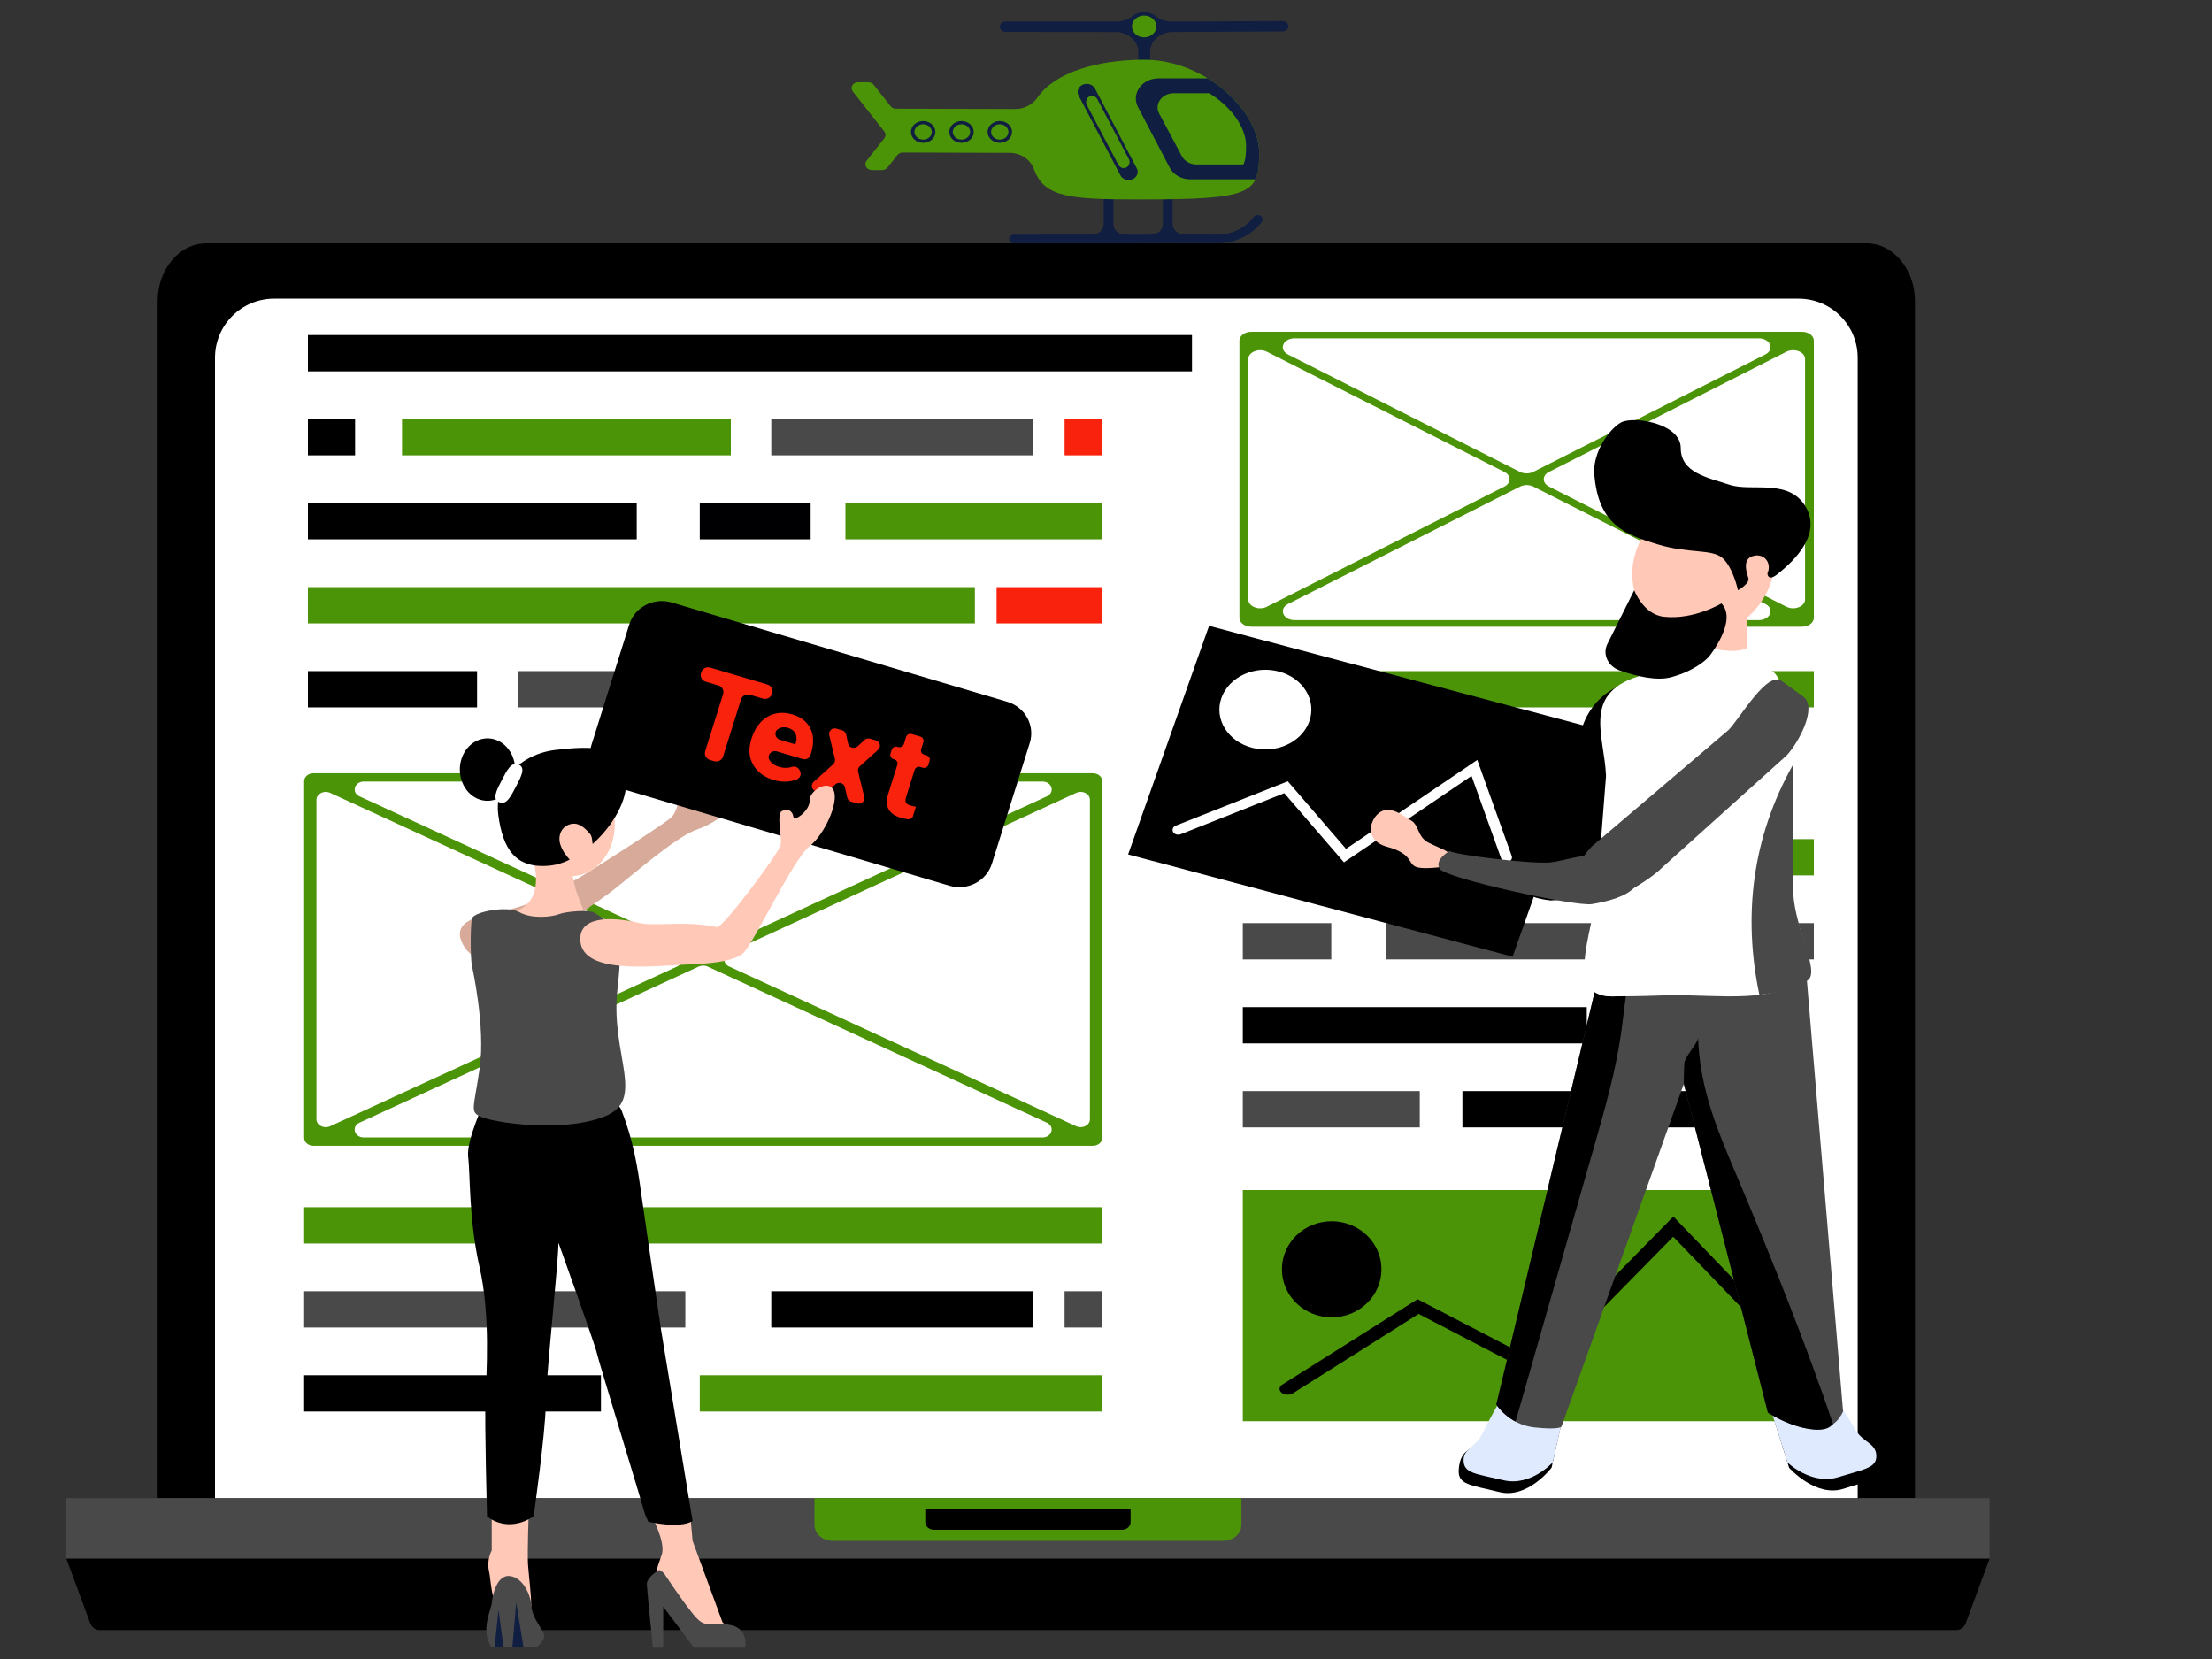 <?xml version="1.0" encoding="utf-8"?>
<!-- Generator: Adobe Illustrator 24.1.0, SVG Export Plug-In . SVG Version: 6.00 Build 0)  -->
<svg version="1.1" id="Layer_1" xmlns="http://www.w3.org/2000/svg" xmlns:xlink="http://www.w3.org/1999/xlink" x="0px" y="0px"
	 viewBox="0 0 400 300" style="enable-background:new 0 0 400 300;" xml:space="preserve">
<rect x="0" y="0" width="400" height="300" fill="#333333" stroke="none"/>
<style type="text/css">
	.st0{fill:#FFFFFF;}
	.st1{fill:#494949;}
	.st2{fill:#4B9307;}
	.st3{fill:#101E41;}
	.st4{fill:#F9230D;}
	.st5{fill:#000002;}
	.st6{fill:#D7AA99;}
	.st7{fill:#FFC8B7;}
	.st8{fill:#DFEAFE;}
</style>
<g>
	<g>
		<path d="M28.51,54.49v216.43h317.78V54.49c0-5.79-3.93-10.49-8.78-10.49H37.29C32.44,44,28.51,48.7,28.51,54.49z"/>
		<path class="st0" d="M335.93,270.93H38.88V64.69c0-5.9,4.78-10.68,10.68-10.68h275.69c5.9,0,10.68,4.78,10.68,10.68V270.93z"/>
		<rect x="12" y="270.92" class="st1" width="347.78" height="10.94"/>
		<path d="M16.29,293.48c0.29,0.78,0.95,1.29,1.68,1.29h335.84c0.73,0,1.39-0.51,1.68-1.29l4.29-11.62H12L16.29,293.48z"/>
		<path class="st2" d="M150.53,278.63h70.71c1.8,0,3.25-1.29,3.25-2.89v-4.82h-77.21v4.82
			C147.28,277.34,148.74,278.63,150.53,278.63z"/>
		<path d="M168.88,276.64h34.01c0.86,0,1.56-0.62,1.56-1.39v-2.33h-37.13v2.33C167.32,276.01,168.02,276.64,168.88,276.64z"/>
	</g>
	<g>
		<g>
			<path class="st3" d="M211.16,34.8c0.48,0,0.88,0.35,0.88,0.78v4.91c0,1.07,0.99,1.93,2.19,1.91c0.27,0,5.84,0.03,6.04,0.03
				c4.26-0.08,6.33-3.04,6.42-3.18c0.25-0.37,0.78-0.49,1.2-0.27c0.42,0.22,0.55,0.7,0.31,1.07c-0.1,0.16-2.62,3.84-7.88,3.94
				c-0.79,0.02-7.46-0.02-9.14-0.01c0,0,0,0,0,0c0,0,0,0,0,0C209.4,43.99,207.28,44,205,44c-8.85,0-21.48,0-21.65,0
				c-0.48,0-0.87-0.35-0.87-0.78c0-0.43,0.39-0.78,0.88-0.78c0,0,0,0,0,0c0.1,0,9.04-0.03,14.07-0.02c1.19,0,2.15-0.85,2.15-1.91
				v-4.93c0-0.43,0.39-0.78,0.88-0.78c0.48,0,0.88,0.35,0.88,0.78v4.94c0,1.05,0.96,1.91,2.14,1.91c2.83,0,2.19,0,4.67,0
				c1.19,0,2.14-0.86,2.14-1.91v-4.94C210.28,35.15,210.67,34.8,211.16,34.8z"/>
			<path class="st3" d="M205.83,15.17V9.39c0-0.92-0.39-1.82-1.12-2.47c-0.01-0.01-0.01-0.01-0.02-0.02
				c-0.77-0.69-1.8-1.11-2.9-1.11l-19.94-0.02c-0.58,0-1.05-0.42-1.05-0.94l0,0c0-0.52,0.47-0.94,1.05-0.94l20,0.02
				c1.11,0,2.17-0.39,3-1.04c0.53-0.42,1.23-0.67,1.99-0.69c0.83-0.02,1.59,0.26,2.16,0.73c0.8,0.66,1.86,1,2.95,1l20-0.11
				c0.58,0,1.05,0.42,1.05,0.94l0,0c0,0.52-0.47,0.94-1.05,0.94l-19.93,0.11c-1.1,0-2.13,0.41-2.9,1.11
				c-0.01,0.01-0.01,0.01-0.02,0.02c-0.73,0.65-1.12,1.55-1.12,2.47v5.78H205.83z"/>
			<path class="st2" d="M158,15.33l3.05,3.88c0.22,0.28,0.58,0.45,0.97,0.45l21.58,0.06c1.66,0,3.14-0.83,4.01-2.09
				c3.16-4.55,10.81-6.83,19.3-6.83c11.13,0,20.8,9.36,20.8,16.82c0,7.44-1.32,8.44-21.48,8.44c-12.37,0-17.41-0.26-19.24-5.43
				c-0.62-1.75-2.37-2.99-4.43-2.99l-19.31-0.06c-0.39,0-0.75,0.17-0.97,0.45l-1.79,2.27c-0.22,0.28-0.58,0.45-0.97,0.45h-1.85
				c-0.96,0-1.52-0.96-0.97-1.66l3.21-4.09c0.29-0.36,0.29-0.84,0-1.21l-5.7-7.26c-0.55-0.7,0.01-1.66,0.97-1.66h1.85
				C157.42,14.88,157.78,15.05,158,15.33z"/>
			<path class="st3" d="M209.5,14.17h8.91c5.53,3.4,9.29,8.79,9.29,13.44c0,2.06-0.1,3.63-0.68,4.82h-11.79
				c-1.59,0-3.04-0.82-3.71-2.11l-5.74-10.96C204.52,16.94,206.5,14.17,209.5,14.17z"/>
			<path class="st2" d="M212.27,16.85h6.39c3.97,2.4,6.67,6.21,6.67,9.49c0,1.46-0.07,2.56-0.49,3.4h-8.46
				c-1.14,0-2.18-0.58-2.66-1.49l-4.12-7.74C208.7,18.81,210.12,16.85,212.27,16.85z"/>
			<path class="st3" d="M198.01,16.02l7.57,14.45c0.51,0.97-0.29,2.08-1.49,2.08l0,0c-0.64,0-1.22-0.33-1.49-0.85l-7.57-14.45
				c-0.51-0.97,0.29-2.08,1.49-2.08l0,0C197.16,15.17,197.74,15.5,198.01,16.02z"/>
			<path class="st2" d="M198.43,17.93l5.69,10.82c0.38,0.73-0.08,1.61-0.86,1.65l0,0c-0.42,0.02-0.81-0.21-1.02-0.59l-5.7-10.82
				c-0.38-0.73,0.08-1.61,0.86-1.65l0,0C197.83,17.31,198.22,17.54,198.43,17.93z"/>
			<path class="st2" d="M209.11,4.78c0,1.09-0.99,1.97-2.21,1.97c-1.22,0-2.21-0.88-2.21-1.97s0.99-1.97,2.21-1.97
				C208.12,2.81,209.11,3.69,209.11,4.78z"/>
			<path class="st3" d="M169.15,23.86c0,1.09-0.99,1.97-2.21,1.97c-1.22,0-2.21-0.88-2.21-1.97c0-1.09,0.99-1.97,2.21-1.97
				C168.16,21.89,169.15,22.77,169.15,23.86z"/>
			<path class="st2" d="M168.5,23.86c0,0.77-0.7,1.39-1.57,1.39c-0.86,0-1.57-0.62-1.57-1.39s0.7-1.39,1.57-1.39
				C167.8,22.47,168.5,23.09,168.5,23.86z"/>
			<path class="st3" d="M176.08,23.86c0,1.09-0.99,1.97-2.21,1.97c-1.22,0-2.21-0.88-2.21-1.97c0-1.09,0.99-1.97,2.21-1.97
				C175.09,21.89,176.08,22.77,176.08,23.86z"/>
			<path class="st3" d="M183.01,23.86c0,1.09-0.99,1.97-2.21,1.97c-1.22,0-2.21-0.88-2.21-1.97c0-1.09,0.99-1.97,2.21-1.97
				C182.02,21.89,183.01,22.77,183.01,23.86z"/>
			<path class="st2" d="M175.43,23.86c0,0.77-0.7,1.39-1.57,1.39c-0.87,0-1.57-0.62-1.57-1.39s0.7-1.39,1.57-1.39
				C174.73,22.47,175.43,23.09,175.43,23.86z"/>
			<path class="st2" d="M182.36,23.86c0,0.77-0.7,1.39-1.57,1.39c-0.87,0-1.57-0.62-1.57-1.39s0.7-1.39,1.57-1.39
				C181.66,22.47,182.36,23.09,182.36,23.86z"/>
		</g>
	</g>
	<g>
		<rect x="55.68" y="60.59" width="159.87" height="6.56"/>
		<rect x="55.68" y="75.78" width="8.53" height="6.56"/>
		<rect x="55.68" y="121.36" width="30.59" height="6.56"/>
		<rect x="93.63" y="121.36" class="st1" width="30.59" height="6.56"/>
		<rect x="224.74" y="151.74" width="32" height="6.56"/>
		<rect x="264.45" y="151.74" class="st2" width="63.55" height="6.56"/>
		<rect x="224.74" y="197.31" class="st1" width="32" height="6.56"/>
		<rect x="264.45" y="197.31" width="63.55" height="6.56"/>
		<rect x="224.74" y="136.55" class="st2" width="43.23" height="6.56"/>
		<rect x="276.37" y="136.55" class="st0" width="20.08" height="6.56"/>
		<rect x="304.84" y="136.55" class="st0" width="23.16" height="6.56"/>
		<rect x="192.51" y="75.78" class="st4" width="6.8" height="6.56"/>
		<rect x="72.7" y="75.78" class="st2" width="59.46" height="6.56"/>
		<rect x="55.68" y="90.97" width="59.46" height="6.56"/>
		<rect x="55.68" y="106.17" class="st2" width="120.61" height="6.56"/>
		<rect x="224.74" y="121.36" class="st2" width="103.26" height="6.56"/>
		<rect x="152.88" y="90.97" class="st2" width="46.43" height="6.56"/>
		<rect x="126.54" y="90.97" class="st5" width="20.05" height="6.56"/>
		<rect x="180.21" y="106.17" class="st4" width="19.1" height="6.56"/>
		<rect x="250.58" y="166.93" class="st1" width="77.42" height="6.56"/>
		<rect x="224.74" y="166.93" class="st1" width="16" height="6.56"/>
		<rect x="139.47" y="75.78" class="st1" width="47.38" height="6.56"/>
		<rect x="55" y="218.31" class="st2" width="144.31" height="6.56"/>
		<rect x="192.51" y="233.5" class="st1" width="6.8" height="6.56"/>
		<rect x="55" y="233.5" class="st1" width="68.93" height="6.56"/>
		<rect x="55" y="248.69" width="53.67" height="6.56"/>
		<rect x="126.54" y="248.69" class="st2" width="72.77" height="6.56"/>
		<rect x="139.47" y="233.5" width="47.38" height="6.56"/>
		<rect x="294.37" y="182.12" class="st4" width="8.92" height="6.56"/>
		<rect x="311.33" y="182.12" class="st0" width="16.67" height="6.56"/>
		<rect x="224.74" y="182.12" width="62.2" height="6.56"/>
		<rect x="224.74" y="215.2" class="st2" width="103.26" height="41.8"/>
		<path d="M249.81,229.53c0,4.8-4.03,8.69-9,8.69c-4.97,0-9-3.89-9-8.69c0-4.8,4.03-8.69,9-8.69
			C245.78,220.84,249.81,224.73,249.81,229.53z"/>
		<g>
			<path d="M232.84,252.2c-0.4,0-0.8-0.12-1.09-0.35c-0.53-0.43-0.48-1.08,0.12-1.46l24.47-15.45l20.89,10.86l25.37-25.81
				l17.41,18.12c0.45,0.47,0.28,1.11-0.38,1.44c-0.66,0.32-1.57,0.2-2.02-0.27l-15.04-15.64l-24.65,25.08l-21.39-11.12l-22.71,14.34
				C233.53,252.12,233.18,252.2,232.84,252.2z"/>
		</g>
		<path class="st2" d="M224.13,61.6v50.13c0,0.88,0.96,1.6,2.15,1.6h99.57c1.19,0,2.15-0.72,2.15-1.6V61.6c0-0.88-0.96-1.6-2.15-1.6
			h-99.57C225.09,60,224.13,60.72,224.13,61.6z M326.41,64.92v43.48c0,1.28-1.93,2.04-3.36,1.32l-42.95-21.74
			c-1.25-0.63-1.25-2.01,0-2.64l42.95-21.74C324.47,62.88,326.41,63.64,326.41,64.92z M274.85,85.33L232.91,64.1
			c-1.75-0.89-0.91-2.92,1.21-2.92h83.89c2.12,0,2.96,2.03,1.21,2.92l-41.95,21.23C276.55,85.7,275.58,85.7,274.85,85.33z
			 M272.04,87.98l-42.95,21.74c-1.43,0.72-3.36-0.04-3.36-1.32V64.92c0-1.28,1.93-2.04,3.36-1.32l42.95,21.74
			C273.29,85.97,273.29,87.35,272.04,87.98z M277.28,87.99l41.95,21.23c1.75,0.88,0.91,2.92-1.21,2.92h-83.89
			c-2.12,0-2.96-2.03-1.21-2.92l41.95-21.23C275.58,87.62,276.55,87.62,277.28,87.99z"/>
		<path class="st2" d="M55,141.26v64.5c0,0.79,0.75,1.43,1.68,1.43h140.96c0.92,0,1.68-0.64,1.68-1.43v-64.5
			c0-0.79-0.75-1.43-1.68-1.43H56.68C55.75,139.83,55,140.47,55,141.26z M197.09,144.63v57.77c0,1.08-1.35,1.77-2.47,1.26
			l-62.77-28.89c-1.17-0.54-1.17-1.97,0-2.51l62.77-28.89C195.74,142.85,197.09,143.54,197.09,144.63z M126.36,172.24l-61.34-28.23
			c-1.53-0.7-0.94-2.68,0.79-2.68H188.5c1.74,0,2.33,1.98,0.79,2.68l-61.34,28.23C127.45,172.47,126.86,172.47,126.36,172.24z
			 M122.46,174.77l-62.77,28.89c-1.12,0.51-2.47-0.18-2.47-1.26v-57.77c0-1.08,1.35-1.77,2.47-1.26l62.77,28.89
			C123.63,172.79,123.63,174.23,122.46,174.77z M127.95,174.78l61.34,28.23c1.53,0.7,0.94,2.68-0.79,2.68H65.81
			c-1.74,0-2.33-1.98-0.79-2.68l61.34-28.23C126.86,174.55,127.45,174.55,127.95,174.78z"/>
	</g>
	<g>
		<g>
			<path class="st6" d="M101.64,167.76c-4.65,3.26-15.14,9.65-18.17,2.52c-1.84-4.35,4.77-4.92,9.07-5.93
				c3.14-0.73,6.73-2.49,12.86-6.03c0.97-0.56,13.71-8.66,15.76-10.31c2.04-1.66,1.06-5.15,2.84-5.67c1.78-0.52,1.41,0.41,1.76,1.57
				c0.35,1.16,3.39-0.77,3.78-1.83c0.39-1.06,4.64-3.28,4.42-0.06c-0.22,3.22-3.64,6.5-7.9,7.97c-4.27,1.46-13.43,9.86-16.69,12.1
				C105.44,164.79,103.43,166.5,101.64,167.76z"/>
		</g>
		<path class="st7" d="M96.06,154.27c0,0,3.07,7.93-2.33,10.29c-5.41,2.37,12.62,1.85,12.62,1.85s-2.86-5.77-2.81-8.75
			C103.59,154.68,100.94,151.69,96.06,154.27z"/>
		<path class="st7" d="M88.92,273.15v7.22c0,0-0.94,1.68-0.51,3.64c0.43,1.96,0.29,4.98,1.95,7.43c1.66,2.45,5.7,0.91,5.7-1.12
			c0-2.03-0.43-5.33-0.58-7.4c-0.14-2.07,0.14-9.78,0.14-9.78H88.92z"/>
		<path class="st7" d="M117.8,274.07c0,0,2.6,4.77,1.88,7.01c-0.72,2.24-1.17,2.8-0.87,4.42c0.3,1.61,3.76,6.17,6.43,7.64
			c2.67,1.47,4.69,2.1,5.99,2.03c1.3-0.07-0.58-1.82-0.58-1.82l-5.41-14.72l-0.49-5.47L117.8,274.07z"/>
		<path d="M87.79,198.79c0,0-3.51,7.36-3.13,10.38c0.38,3.03,0.09,11.39,2.07,20.03c1.97,8.64,1.23,19.2,1.06,23.9
			c-0.17,4.7,0.28,21.1,0.28,21.1s3.52,3.22,8.43,0c0,0,2.17-15.42,2.17-19.98c0-4.56,2.31-25.86,2.31-29.51
			c0,0,6.64,18.5,6.93,19.91c0.29,1.4,7.8,25.86,8.74,29.23l0.58,1.33c0,0,5.7,1.33,8.01-0.14l-5.7-34.56c0,0-2.96-20.12-3.61-24.81
			c-0.65-4.7-1.4-9.36-3.52-14.84C110.29,195.35,87.79,198.79,87.79,198.79z"/>
		<path class="st1" d="M85.35,174.7c0,0,2.49,11.01,1.38,18.54c-1.11,7.52-1.78,7.79,0.28,8.73c2.07,0.94,14.24,2.96,22.13,0
			c7.89-2.95,1.24-11.09,2.49-22.83c0.76-7.2,1.18-10.98-4.23-14.15c-0.79-0.47-4.9-0.22-6.29,0.31c-1.38,0.54-4.98,0.9-7.19-0.35
			c-2.21-1.26-8.3-0.05-8.58,1.16C85.07,167.32,85.02,173.09,85.35,174.7z"/>
		<path class="st1" d="M88.92,297.9h8.09c0,0,1.95-1.46,1.23-2.73c-0.72-1.27-2.09-3.08-2.17-4.84c-0.07-1.76-1.41-5.05-3.88-5.33
			c-2.47-0.28-3.19,3.85-3.26,4.91C88.85,290.96,86.75,295.02,88.92,297.9z"/>
		<polygon class="st3" points="89.43,297.9 90.15,291.11 91.06,297.9 		"/>
		<polygon class="st3" points="92.65,297.9 93.35,289.79 94.67,297.9 		"/>
		<path class="st1" d="M119.17,283.91c0,0-2.27,1.26-2.2,2.63c0.07,1.37,1.1,11.42,1.1,11.42h1.86v-7.43l5.56,7.43h9.28
			c0,0,0.74-3.68-3.08-4.17c-3.81-0.49-4.14,0.81-6.34-1.89c-2.2-2.7-5.2-7.29-5.2-7.29S119.57,283.94,119.17,283.91z"/>
		<path class="st7" d="M111.18,149.09c0,5.16-3.52,9.34-7.87,9.34c-4.35,0-7.87-4.18-7.87-9.34c0-5.16,3.52-9.34,7.87-9.34
			C107.65,139.75,111.18,143.93,111.18,149.09z"/>
		<path d="M83.19,139.85c0.34,3.1,2.83,5.3,5.57,4.92c2.74-0.38,4.69-3.2,4.36-6.29c-0.34-3.1-2.83-5.3-5.57-4.92
			C84.8,133.93,82.85,136.75,83.19,139.85z"/>
		<g>
			<path d="M171.69,160.17l-60.67-17.95c-3.24-0.96-5.07-4.29-4.09-7.44l6.86-21.86c0.99-3.15,4.42-4.93,7.67-3.97l60.67,17.95
				c3.24,0.96,5.07,4.29,4.09,7.44l-6.86,21.86C178.36,159.35,174.93,161.13,171.69,160.17z"/>
			<g>
				<path class="st4" d="M137.96,126.33l-2.34-0.69c-0.69-0.2-1.41,0.17-1.62,0.84l-3.24,10.32c-0.21,0.67-0.94,1.04-1.62,0.84
					l-0.76-0.22c-0.69-0.2-1.07-0.91-0.86-1.58l3.24-10.32c0.21-0.67-0.18-1.37-0.86-1.57l-2.27-0.67c-0.69-0.2-1.07-0.91-0.86-1.58
					l0.04-0.14c0.21-0.67,0.94-1.04,1.62-0.84l10.34,3.06c0.69,0.2,1.07,0.91,0.86,1.57l-0.04,0.14
					C139.37,126.16,138.64,126.53,137.96,126.33z"/>
				<path class="st4" d="M139.9,141.05c-1.72-0.51-2.95-1.43-3.71-2.77c-0.76-1.34-0.87-2.86-0.34-4.56l0.09-0.29
					c0.36-1.14,0.91-2.09,1.64-2.86c0.74-0.77,1.6-1.27,2.58-1.51c0.98-0.24,2.01-0.2,3.08,0.11c1.6,0.47,2.71,1.34,3.32,2.59
					c0.61,1.25,0.64,2.78,0.07,4.58l-0.06,0.19c-0.18,0.58-0.81,0.91-1.41,0.73l-4.69-1.39c-0.95-0.28-1.84,0.71-1.34,1.54
					c0,0.01,0.01,0.01,0.01,0.02c0.37,0.6,0.94,1.01,1.72,1.24c0.86,0.25,1.65,0.25,2.38,0c0.52-0.18,1.1,0.1,1.34,0.59l0.1,0.2
					c0.27,0.57,0,1.23-0.59,1.48c-0.42,0.17-0.87,0.29-1.36,0.36C141.82,141.42,140.87,141.34,139.9,141.05z M142.47,131.61
					c-0.62-0.18-1.19-0.13-1.7,0.17c-0.02,0.01-0.04,0.02-0.06,0.04c-0.8,0.49-0.58,1.68,0.32,1.95l2.8,0.83l0.08-0.24
					c0.2-0.68,0.17-1.26-0.07-1.73C143.59,132.15,143.13,131.81,142.47,131.61z"/>
				<path class="st4" d="M155.08,134.96l1.25-1.15c0.27-0.25,0.66-0.34,1.02-0.24l1.04,0.31c0.77,0.23,0.99,1.17,0.4,1.7l-3.31,2.99
					c-0.27,0.25-0.39,0.62-0.3,0.97l1.1,4.55c0.18,0.76-0.55,1.42-1.31,1.19l-1.05-0.31c-0.36-0.11-0.63-0.39-0.71-0.74l-0.43-1.88
					c-0.18-0.76-1.14-1.05-1.73-0.51l-1.43,1.32c-0.27,0.25-0.66,0.34-1.02,0.23l-1.06-0.31c-0.77-0.23-0.99-1.17-0.4-1.7l3.53-3.18
					c0.27-0.25,0.39-0.62,0.31-0.97l-1.03-4.28c-0.18-0.76,0.55-1.42,1.31-1.19l1.04,0.31c0.36,0.11,0.63,0.4,0.71,0.76l0.35,1.61
					C153.51,135.21,154.49,135.5,155.08,134.96z"/>
				<path class="st4" d="M166.98,134.18l-0.41,1.31c-0.13,0.41,0.11,0.84,0.53,0.97l0.47,0.14c0.42,0.13,0.66,0.56,0.53,0.97
					l-0.23,0.74c-0.13,0.41-0.58,0.64-1,0.52l-0.47-0.14c-0.42-0.12-0.87,0.11-1,0.52l-1.55,4.93c-0.13,0.42-0.14,0.75-0.03,0.98
					c0.11,0.23,0.4,0.42,0.87,0.56c0.35,0.1,0.66,0.17,0.94,0.2l-0.54,1.72c-0.11,0.36-0.47,0.59-0.86,0.55
					c-0.44-0.04-0.88-0.13-1.31-0.26c-2.19-0.65-2.97-2.05-2.34-4.22l1.69-5.38c0.13-0.41-0.11-0.84-0.53-0.97l-0.18-0.05
					c-0.42-0.12-0.66-0.56-0.53-0.97l0.23-0.74c0.13-0.41,0.58-0.64,1-0.52l0.18,0.05c0.42,0.13,0.87-0.11,1-0.52l0.41-1.31
					c0.13-0.41,0.58-0.64,1-0.52l1.59,0.47C166.87,133.33,167.1,133.77,166.98,134.18z"/>
			</g>
		</g>
		<path class="st7" d="M124.29,174.41c-6.4,0.27-19.71,1.97-19.35-4.88c0.22-4.17,6.65-3.58,10.62-2.64
			c2.9,0.69,8.34-0.47,14.08,0.75c1.1,0.23,11.14-13.37,11.5-14.74c0.36-1.38-0.8-5.64,0.23-6.22c1.03-0.58,1.94-0.07,2.09,0.99
			c0.15,1.06,3.04-1.17,2.94-2.89c-0.1-1.72,3.35-3.95,4.34-1.87c0.99,2.08-1.53,7.91-4.42,10.19
			c-2.89,2.28-10.07,17.54-11.92,19.26C132.57,174.09,126.93,174.3,124.29,174.41z"/>
		<path d="M100.53,135.6c6.51-0.74,11.85-0.93,12.65,5.12c0.49,3.73-2.29,8.56-6.01,11.9c-0.11-0.61-0.06-1.36-0.52-1.88
			c-1.14-1.29-2.2-2.14-3.69-1.65c-1.49,0.5-2.08,2.08-1.69,3.45c0.34,1.21,1.08,2.17,1.75,2.92c-1.13,0.55-2.27,0.92-3.38,1.05
			c-6.51,0.74-8.73-3.1-9.53-9.15C89.31,141.3,94.02,136.35,100.53,135.6z"/>
		<path class="st0" d="M90.74,141.08c-0.98,1.88-1.77,3.41-0.48,3.98c1.29,0.58,2.08-0.95,3.05-2.83c0.98-1.88,1.77-3.41,0.48-3.98
			C92.5,137.68,91.71,139.2,90.74,141.08z"/>
	</g>
	<g>
		<path d="M323.53,265.42c0,0,4.79,5.41,9.81,3.8c5.02-1.62,7.37-1.76,6.97-4.46c-0.63-4.29-3.3-3.15-4.82-5.97
			c-1.52-2.82-4.41-6.45-4.41-6.45l-9.73,2.45c-0.61,0.15-0.94,0.68-0.77,1.2L323.53,265.42z"/>
		<path class="st8" d="M323.24,264.47c0,0,4.3,4.16,9.18,2.65c4.88-1.5,6.97-1.67,6.88-3.94c-0.09-2.27-2.43-2.32-3.77-4.63
			c-1.34-2.31-3.53-5.5-3.53-5.5l-11.54,2.64L323.24,264.47z"/>
		<path d="M280.58,265.39c0,0-4.32,5.71-9.46,4.42c-5.14-1.29-7.5-1.28-7.34-4c0.26-4.32,3.02-3.36,4.29-6.27
			c1.28-2.91,3.84-6.71,3.84-6.71l9.92,1.82c0.62,0.11,0.99,0.62,0.87,1.15L280.58,265.39z"/>
		<path class="st8" d="M280.79,264.43c0,0-3.93,4.42-8.93,3.24c-5-1.19-7.1-1.22-7.2-3.49c-0.1-2.27,2.22-2.47,3.36-4.86
			c1.14-2.39,3.05-5.71,3.05-5.71l11.73,1.89L280.79,264.43z"/>
		<path class="st1" d="M290.27,171.39l-19.69,82.59c0,0,2.22,3.63,6.89,4.14c4.67,0.5,4.9-0.16,4.9-0.16L304.49,196l15.21,59.45
			c0,0,10.46,6.86,13.59-0.22l-7.14-85L290.27,171.39z"/>
		<path d="M304.49,196c0,0-0.02-1.84,0.09-3.75c0.06-1.09,2.52-3.76,2.49-4.59c0.12,3.87,0.8,7.71,1.88,11.47
			c1.4,4.87,3.46,9.58,5.45,14.3c5.93,14.01,12.24,29.78,17.08,44.09c-0.34,0.22-1.24,2.04-6.91,0.25
			c-2.68-0.88-4.88-2.32-4.88-2.32L304.49,196z"/>
		<path d="M270.58,253.99l19.69-82.59l6.08-0.2c-0.24,0.52-0.49,1.05-0.67,1.55c-1.63,4.72-1.88,9.68-2.6,14.53
			c-1,6.71-2.88,13.3-4.76,19.87c-4.75,16.64-9.51,33.28-14.26,49.92C271.72,255.83,270.58,253.99,270.58,253.99z"/>
		<path d="M285.76,161.83c-0.62,0.51-1.42,0.8-2.28,0.85l-3.1,0.15c-8.49-0.99-2.62-4.53-2.33-7.26l8.09-24.13
			c0.61-1.83,1.63-3.54,3.08-4.97c1.35-1.34,2.66-2.04,4.86-3.13h5.54c3.42,0.27,2.35,4.25,2.06,6.97l-8.32,23.23
			C293.1,156.03,289.09,159.12,285.76,161.83z"/>
		<path class="st7" d="M320.01,105.95c-2.68,6.83-10.2,10.8-16.8,8.85c-6.6-1.94-9.77-9.06-7.09-15.89
			c2.68-6.83,10.2-10.8,16.8-8.85C319.51,92,322.69,99.12,320.01,105.95z"/>
		<g>
			<polygon points="273.52,173 204,154.51 218.64,113.17 288.16,131.66 			"/>
			<path class="st0" d="M236.77,130.43c-1.35,3.81-6,5.94-10.39,4.78c-4.39-1.17-6.86-5.2-5.51-9c1.35-3.81,6-5.94,10.39-4.78
				C235.65,122.59,238.11,126.63,236.77,130.43z"/>
			<g>
				<path class="st0" d="M212.74,150.9c-0.26-0.07-0.49-0.23-0.61-0.46c-0.23-0.43-0.01-0.94,0.49-1.14l20.25-8.02l10.53,12.22
					l23.74-16.08l6.23,17.38c0.16,0.45-0.13,0.93-0.65,1.07c-0.52,0.14-1.08-0.11-1.24-0.56l-5.38-15l-23.07,15.63l-10.79-12.51
					l-18.79,7.45C213.21,150.95,212.96,150.95,212.74,150.9z"/>
			</g>
		</g>
		<rect x="308.07" y="110.9" class="st7" width="7.83" height="8.57"/>
		<path class="st0" d="M324.28,161.6v-21.54c0-8.21-0.4-14.45-2.74-17.4c-0.33-0.75-1-1.51-2.34-1.98c-3.37-1.18-3.3-3.43-3.3-3.43
			c-2.84,1.35-7.83-0.41-7.83-0.41c-0.85,3.89-7.78,4.6-7.78,4.6l-0.05,0.08c-0.94,0.11-1.86,0.27-2.77,0.5
			c-11.51,2.98-7.13,10.9-6.86,18.29l-1.43,18.2c0,8.18-6.97,21.66,2.47,21.66l10.85-0.21c9.31,0,17.58,1.4,24.04-3
			C328.85,175.38,324.67,168.19,324.28,161.6z"/>
		<path class="st1" d="M324.28,140.06c0-1.48,0.03-0.49-0.01-1.84c-7.48,13.28-9.1,27.47-6.12,41.67c3.05-0.38,6.2-0.88,8.73-2.61
			c2.3-1.57-2.22-9.09-2.6-15.68V140.06z"/>
		<path class="st0" d="M314.44,126.54c0.97-2.21,2.16-4.42,3.26-6.57c-1.81-1.34-1.81-2.71-1.81-2.71
			c-2.91,1.23-7.83-0.41-7.83-0.41c-0.85,3.89-7.96,4.6-7.96,4.6l-0.05,0.08c-0.94,0.11-1.86,0.27-2.77,0.5
			c-11.51,2.98-7.13,10.9-6.86,18.29l-1.43,18.2c0,8.18-6.97,21.66,2.47,21.66l10.85-0.21c0.68,0,1.35,0.01,2.01,0.02
			c1.69-5.84,1.43-11.99,1.72-18.02C306.64,149.86,309.49,137.86,314.44,126.54z"/>
		<g>
			<path class="st1" d="M287.28,162.68l-1.17-1.84c-2.65-1.9-0.42-5.5,1.76-7.8l24.73-21.06c2.19-2.3,6.95-10.73,9.6-8.83l3.87,2.81
				c2.65,1.9-0.82,8.36-3,10.66l-22.37,20.14C298.52,159.06,289.93,164.58,287.28,162.68z"/>
			<path class="st7" d="M262.45,154.89c-0.3-1.01-1.96-1.43-4.07-2.48c-2.11-1.05-1.73-3.2-3.21-4.04
				c-1.48-0.84-3.56-2.68-5.47-1.59c-1.92,1.09-3.29,5.16,1.2,6.37c4.49,1.22,3.7,2.98,5.09,3.58c1.39,0.6,5.26-0.04,5.26-0.04
				L262.45,154.89z"/>
			<path class="st1" d="M262.15,153.88c0,0-2.86,1.55-1.8,3.24c1.05,1.69,24.51,6.86,27.53,6.37c6.92-1.13,10.22-3.73,7-6.67
				c-4.59-4.17-11.22-1.22-14.47-0.87C277.14,156.3,263,154.59,262.15,153.88z"/>
		</g>
		<path d="M311.29,109.12c0,0-4.98,3.01-10.41,2.41c-3.73-0.41-5.36-4.8-5.36-4.8l-4.83,9.67c-0.97,1.88,0.05,4.09,2.25,4.86
			c2.82,0.98,6.58,1.92,9.23,1.21c4.78-1.28,6.86-3.72,6.86-3.72S314.31,112.25,311.29,109.12z"/>
		<path d="M314.28,106.73c0,0,2.17-1.2,1.88-2.18c-0.29-0.98-1.18-3.41,0.82-4c2.01-0.59,3.48,1.22,2.63,3.15
			c0,0,0.04,1.56,1.79,0.14c1.75-1.42,8.2-6.53,5.24-11.99c-2.96-5.47-9.85-2.87-13.85-4.18s-8.87-2.17-8.86-6.66
			c0.01-4.49-8.65-5.86-10.84-4.59c-2.2,1.27-5.1,5.46-4.79,9.34c0.73,9.19,5.62,10.91,11.43,12.67c5.81,1.76,9.95,0.76,11.84,2.56
			C313.44,102.77,314.28,106.73,314.28,106.73z"/>
	</g>
</g>
</svg>
